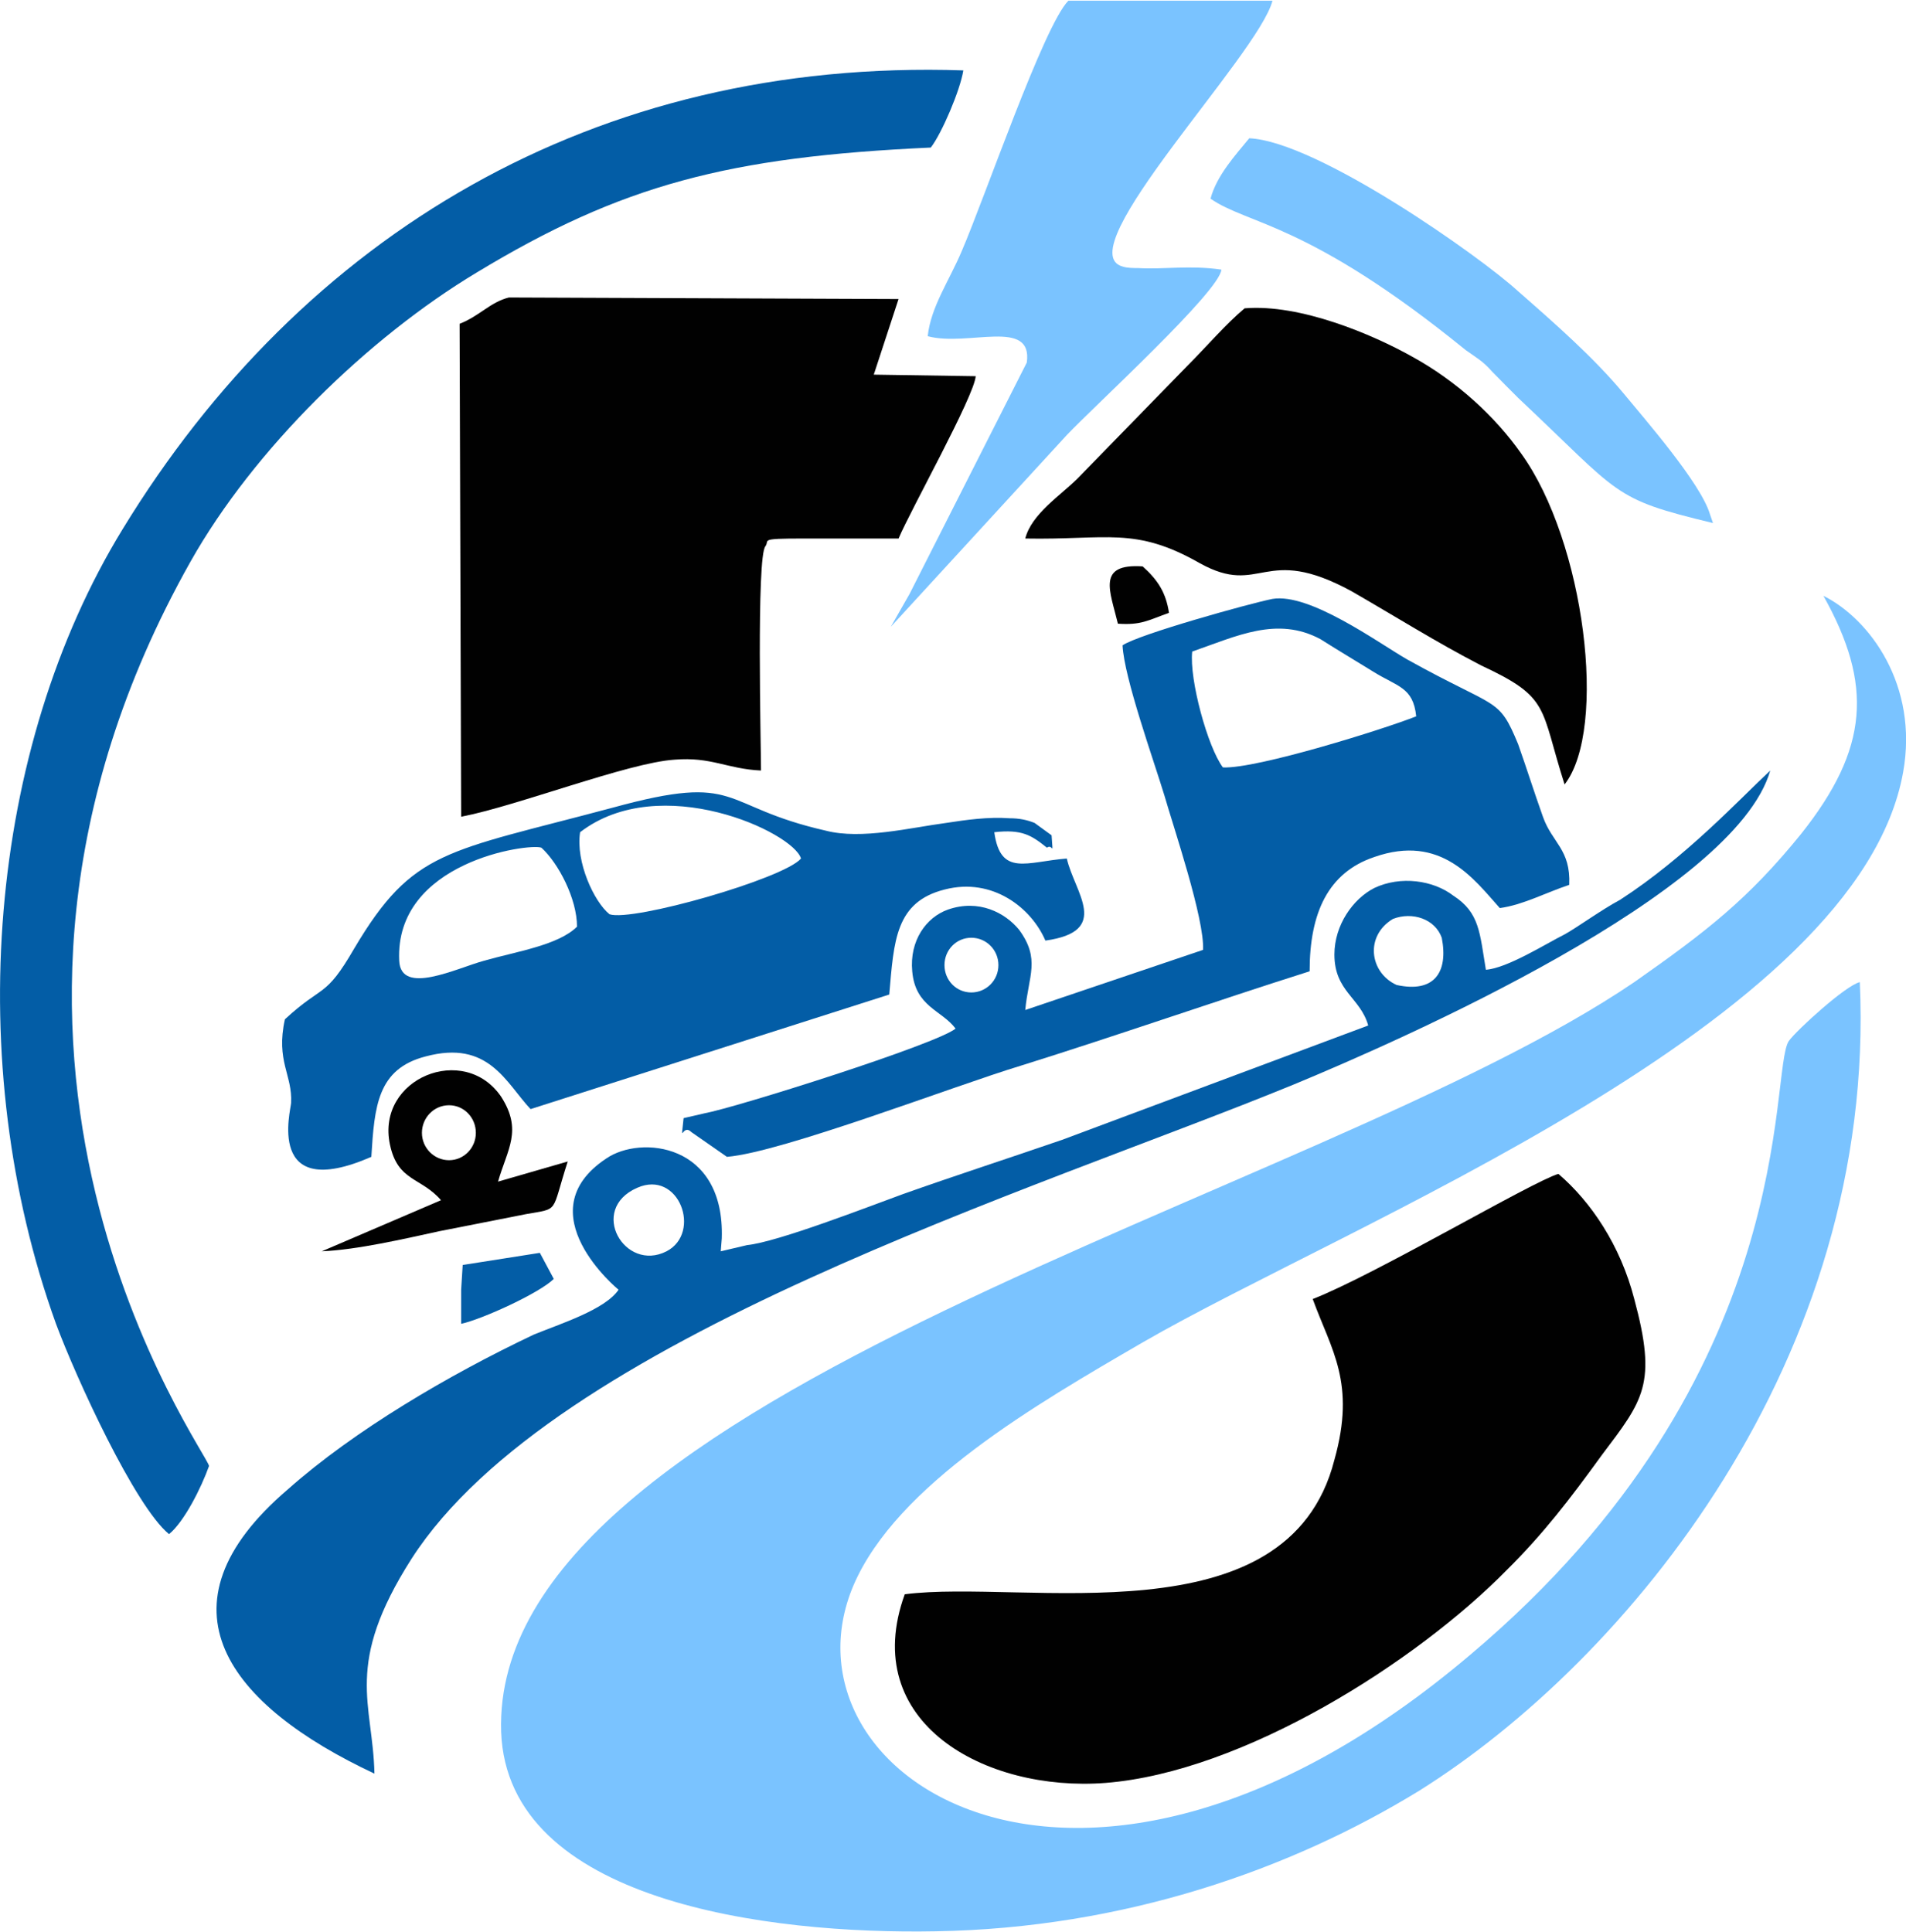 <?xml version="1.0" encoding="UTF-8"?>
<!DOCTYPE svg PUBLIC "-//W3C//DTD SVG 1.1//EN" "http://www.w3.org/Graphics/SVG/1.1/DTD/svg11.dtd">
<!-- Creator: CorelDRAW 2017 -->
<svg xmlns="http://www.w3.org/2000/svg" xml:space="preserve" width="291px" height="295px" version="1.1" style="shape-rendering:geometricPrecision; text-rendering:geometricPrecision; image-rendering:optimizeQuality; fill-rule:evenodd; clip-rule:evenodd"
viewBox="0 0 73860 74820"
 xmlns:xlink="http://www.w3.org/1999/xlink">
 <defs>
  <style type="text/css">
   <![CDATA[
    .fil0 {fill:#010101}
    .fil3 {fill:#035DA6}
    .fil1 {fill:#035DA6}
    .fil4 {fill:#7AC3FF}
    .fil2 {fill:#7AC3FF}
   ]]>
  </style>
 </defs>
 <g id="Katman_x0020_1">
  <path class="fil0" d="M17810 12520l60 19100c2150,-410 6460,-2090 8260,-2210 1440,-120 2040,360 3360,420 0,-900 -180,-8270 170,-8690 180,-240 -290,-300 1440,-300l3720 0c480,-1130 2930,-5510 2990,-6290l-3950 -60 960 -2930 -15100 -60c-720,180 -1140,720 -1910,1020z"/>
  <path class="fil1" d="M41340 33240c-1550,120 -2570,720 -2810,-1020 1080,-120 1440,120 2040,600 240,-180 240,420 180,-480l-660 -480c-300,-120 -600,-180 -960,-180 -840,-60 -1680,60 -2460,180 -1370,180 -3290,660 -4670,300 -4190,-950 -3230,-2270 -8260,-890 -6470,1730 -7730,1610 -10010,5450 -1140,1970 -1200,1370 -2690,2750 -360,1620 300,2160 240,3240 0,240 -1020,3890 3110,2090 120,-1970 240,-3410 2100,-3890 2450,-660 3110,1020 4070,2040l13900 -4440c180,-2090 240,-3590 2150,-4070 1860,-480 3360,720 3900,1980 2570,-360 1130,-1860 830,-3180zm-18860 -1020c3110,-2390 8260,0 8560,1020 -660,780 -6530,2460 -7420,2160 -600,-480 -1320,-2040 -1140,-3180zm-120 3660c-720,720 -2340,960 -3600,1320 -1070,290 -3230,1370 -3290,0 -180,-3840 5030,-4560 5510,-4380 660,600 1380,1980 1380,3060z"/>
  <path class="fil0" d="M39730 20840c3170,60 4250,-480 6770,960 2390,1320 2450,-780 5870,1080 1670,960 3290,1980 5030,2880 2690,1250 2270,1610 3230,4610 1680,-2160 780,-9410 -1680,-12820 -1010,-1440 -2510,-2820 -4250,-3770 -1500,-840 -4310,-2040 -6470,-1860 -720,600 -1490,1500 -2210,2220l-4260 4370c-660,660 -1790,1380 -2030,2330z"/>
  <path class="fil0" d="M17090 46480l-4620 1980c1380,-60 3180,-480 4560,-780l3350 -660c1320,-240 960,0 1620,-2040l-2700 780c360,-1260 960,-1980 120,-3290 -1430,-2100 -4850,-720 -4310,1850 300,1440 1200,1260 1980,2160zm310 -3680c580,0 1040,480 1040,1070 0,580 -460,1060 -1040,1060 -580,0 -1050,-480 -1050,-1060 0,-590 470,-1070 1050,-1070z"/>
  <path class="fil0" d="M43320 24140c900,60 1140,-120 1980,-420 -120,-780 -420,-1260 -1020,-1800 -1800,-120 -1260,960 -960,2220z"/>
  <path class="fil1" d="M27270 43120l-780 180c-120,1140 -60,180 300,540l1380 960c2150,-180 8800,-2750 11380,-3530 3650,-1140 7600,-2520 11200,-3660 0,-2270 720,-3830 2510,-4430 2580,-900 3840,840 4860,1980 890,-120 1790,-600 2690,-900 60,-1380 -660,-1620 -1020,-2640 -360,-1010 -600,-1790 -960,-2810 -770,-1860 -770,-1320 -4310,-3290 -1140,-660 -3770,-2580 -5210,-2340 -900,180 -5210,1380 -5810,1800 60,1250 1200,4430 1620,5810 360,1250 1560,4790 1500,5990l-6890 2330c120,-1320 600,-1970 -240,-3110 -540,-660 -1560,-1200 -2760,-780 -840,300 -1490,1200 -1380,2390 120,1380 1140,1500 1680,2220 -720,600 -8500,3060 -9760,3290zm10370 -6810c580,0 1050,470 1050,1060 0,590 -470,1060 -1050,1060 -580,0 -1040,-470 -1040,-1060 0,-590 460,-1060 1040,-1060zm8560 -11090c1730,-600 3290,-1380 4970,-480 660,420 1370,840 2030,1250 960,600 1560,600 1680,1740 -1200,480 -6170,2040 -7490,1980 -590,-780 -1310,-3420 -1190,-4490z"/>
  <path class="fil2" d="M69800 32280c-2040,2520 -3660,3780 -6470,5750 -12340,8390 -44330,15880 -43910,29050 240,6590 10360,7850 16830,7730 7310,-120 13780,-2400 18750,-5450 8030,-5030 17730,-16710 17070,-31330 -540,120 -2450,1860 -2750,2280 -780,1140 530,12940 -12340,23780 -15040,12760 -27080,4730 -23900,-2700 1680,-3890 7070,-7000 11200,-9400 7970,-4610 27730,-12340 29470,-22100 600,-3360 -1290,-5930 -3090,-6830 1930,3450 1760,5920 -860,9220z"/>
  <path class="fil0" d="M50870 50310c720,1980 1680,3240 840,6230 -1800,7070 -12040,4610 -16650,5210 -1800,4970 3110,7670 7780,7310 5330,-420 12040,-4670 15570,-8270 1380,-1370 2400,-2690 3660,-4430 1620,-2150 2150,-2750 1260,-6050 -540,-2090 -1680,-3770 -2940,-4850 -1020,300 -7070,3890 -9520,4850z"/>
  <path class="fil3" d="M36070 5690c420,-540 1140,-2220 1260,-2990 -14310,-480 -25630,6400 -32580,17780 -5210,8510 -6230,20670 -2580,30790 780,2100 3060,7070 4380,8150 590,-480 1250,-1800 1550,-2640 -60,-540 -11440,-15990 -720,-35040 2460,-4370 6890,-8680 11080,-11200 5630,-3410 9770,-4490 17610,-4850z"/>
  <path class="fil3" d="M24690 46000c1620,-720 2520,1740 1140,2460 -1620,830 -3050,-1620 -1140,-2460zm-6820 5270c830,-180 3050,-1200 3590,-1740l-540 -1010 -2990 470 -60 960 0 420 0 900zm50730 -21440c-1160,1080 -3280,3370 -5820,5010 -730,390 -1660,1070 -2150,1340 -720,360 -2220,1310 -3050,1370 -240,-1430 -240,-2210 -1260,-2870 -780,-600 -2040,-780 -3060,-300 -830,420 -1550,1440 -1550,2580 0,1430 1010,1670 1310,2750l-11860 4430c-2090,720 -4130,1380 -6160,2100 -1320,480 -4860,1860 -6050,1980l-1020 240 40 -500c120,-3710 -3160,-4000 -4470,-3100 -3180,2100 470,5090 470,5090 -530,780 -2270,1320 -3290,1740 -3290,1560 -6950,3710 -9520,5990 -5330,4550 -2280,8380 3350,11020 -60,-2750 -1200,-4190 1440,-8330 5510,-8560 24140,-14250 34200,-18380 4150,-1720 17080,-7390 18450,-12160zm-14480 8310c-1050,-480 -1240,-1900 -140,-2560 750,-290 1630,0 1890,730 260,1340 -290,2150 -1750,1830z"/>
  <path class="fil4" d="M35240 23000l-720 1260 6820 -7430c1080,-1140 5930,-5570 5990,-6410 -1250,-180 -2210,0 -3230,-60 -180,0 -420,0 -600,-60 -2160,-600 5270,-8200 5810,-10300l-7910 0c-950,960 -3230,7610 -4130,9700 -480,1140 -1200,2160 -1320,3300 1560,420 4080,-720 3840,1020l-4550 8980z"/>
  <path class="fil2" d="M66380 20240l-120 -350c-360,-1200 -2510,-3660 -3350,-4680 -1140,-1370 -2640,-2690 -4080,-3950 -1430,-1320 -7780,-5810 -10420,-5930 -540,660 -1260,1440 -1500,2340 1440,1010 3780,900 9890,5870 420,300 660,420 1020,830 470,480 590,600 1010,1020 4020,3780 3600,3900 7550,4850z"/>
 </g>
</svg>
